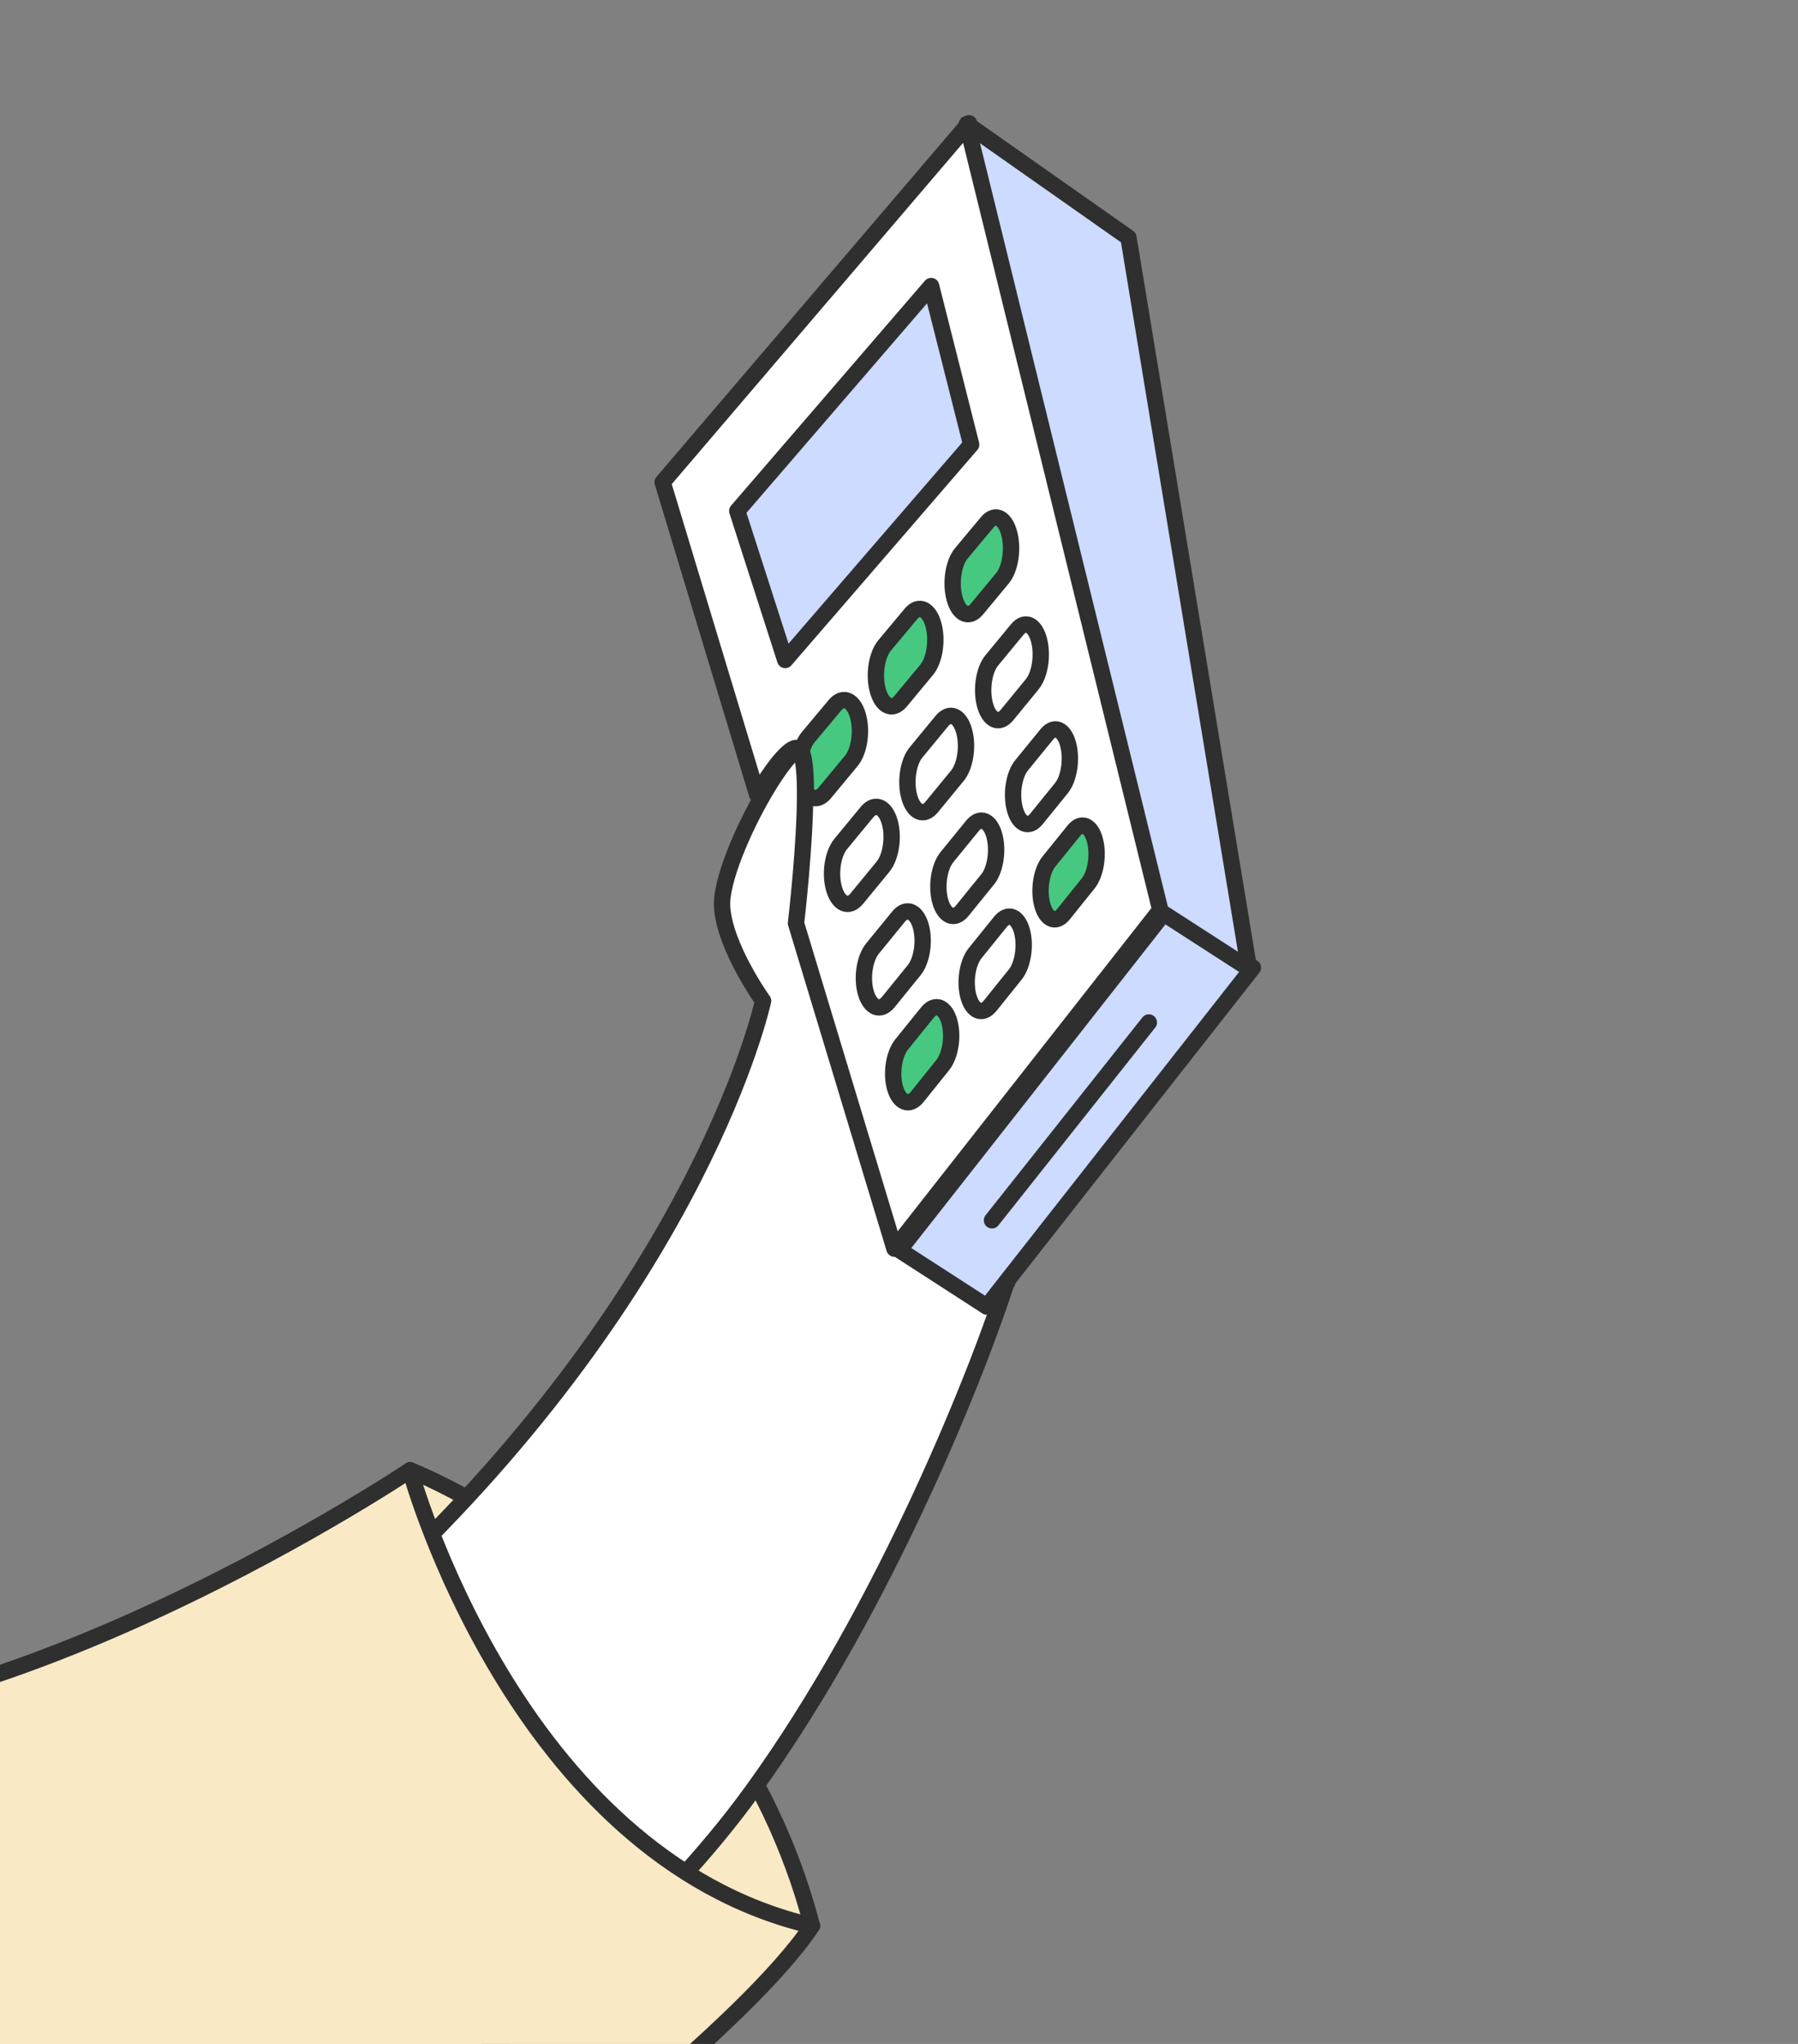 <svg width="110" height="125" viewBox="0 0 110 125" fill="none" xmlns="http://www.w3.org/2000/svg"><rect x="0" y="0" width="110" height="125" fill="#808080" stroke="none"/><g clip-path="url(#a)" stroke="#2F2F2F" stroke-linecap="round" stroke-linejoin="round"><path d="M25.089 89.915s19.248 7.45 24.587 27.861l-14.955-.297-9.032-19.247z" fill="#F9E9C5"/><path d="M49.44 45.906c.194.434.267 1.364.267 2.497.004 3.086-.529 7.692-.553 7.892v.007l5.997 19.815 5.36 3.464 1.187-1.514c-1.634 5.22-7.406 20.054-15.65 31.433-11.782 16.265-32.796 25.894-32.796 25.894l-30.48-21.962s25.61-2.572 40.5-16.536c19.766-18.544 23.412-35.688 23.412-35.688s-2.368-3.298-2.507-5.768c-.084-1.528 1.238-4.665 2.603-6.99.84-1.434 1.698-2.558 2.25-2.8.177-.077.31.018.41.256" fill="#fff" stroke-miterlimit="10"/><path d="M62.144 76.573c-.003.097-.179.75-.518 1.836l-.003.003" stroke-miterlimit="10"/><path d="m59.285 7.54 3.037 12.346 8.77 35.63-13.247 16.869-3.124 3.979-6.022-19.898v-.007c.025-.2.56-4.827.556-7.926 0-1.138-.074-2.071-.268-2.508-.1-.238-.234-.334-.412-.256-.555.243-1.415 1.371-2.259 2.811L40.54 29.49z" fill="#fff" stroke-miterlimit="10"/><path d="M76.651 59.176 61.56 78.392l-.003.004-1.184 1.511-5.352-3.459 3.107-3.954L71.3 55.724z" fill="#CCDBFF" stroke-miterlimit="10"/><path d="m69.038 14.53 7.375 44.707-5.404-3.486-8.806-35.77-3.05-12.395z" fill="#CCDBFF" stroke-miterlimit="10"/><path d="m60.689 74.63 9.596-12.1" stroke-miterlimit="10"/><path d="m45.106 31.248 2.932 9.114L59.415 27.19l-2.45-9.695z" fill="#CCDBFF" stroke-miterlimit="10"/><path d="M52.482 43.752c.138.474.159 1.016.089 1.518-.074.507-.244.967-.493 1.266l-1.62 1.954c-.378.456-.838.414-1.158-.044 0-1.135-.073-2.066-.267-2.5.094-.34.23-.644.413-.861l1.635-1.957c.5-.596 1.126-.318 1.401.624m4.212-2.792-1.597 1.925c-.493.594-1.113.316-1.384-.624-.272-.944-.09-2.194.406-2.788l1.608-1.927c.494-.591 1.109-.302 1.374.643h0c.265.941.083 2.18-.407 2.77m4.636-5.596-1.573 1.896c-.486.586-1.092.3-1.355-.643-.263-.945-.08-2.188.41-2.774l1.584-1.898c.486-.582 1.088-.285 1.344.661.256.943.072 2.176-.41 2.758" fill="#46C880" stroke-miterlimit="10"/><path d="m54.023 53.002-1.6 1.95c-.493.602-1.116.347-1.39-.573-.276-.922-.096-2.161.401-2.764l1.61-1.952c.494-.598 1.113-.332 1.382.592.268.92.087 2.15-.403 2.747m4.553-5.567L57 49.356c-.487.593-1.097.33-1.362-.591-.267-.924-.086-2.158.404-2.751l1.587-1.924c.487-.59 1.092-.315 1.352.61.26.923.078 2.145-.405 2.735m4.576-5.591L61.6 43.737c-.48.584-1.077.312-1.334-.61-.257-.926-.075-2.153.408-2.738l1.563-1.895c.48-.581 1.072-.299 1.324.628.25.924.068 2.14-.409 2.721m-7.226 17.491-1.578 1.946c-.487.6-1.1.36-1.37-.541-.269-.904-.09-2.127.4-2.728l1.59-1.948c.487-.597 1.096-.345 1.36.56.262.902.082 2.114-.402 2.711m4.498-5.556-1.555 1.918c-.48.592-1.08.343-1.341-.56-.261-.905-.08-2.122.403-2.715l1.566-1.92c.48-.588 1.076-.328 1.331.578.254.904.073 2.111-.404 2.7m4.514-5.582-1.533 1.89c-.473.583-1.06.325-1.312-.58-.253-.906-.071-2.117.405-2.701l1.544-1.892c.473-.58 1.056-.312 1.303.596.245.906.063 2.107-.407 2.687" fill="#fff" stroke-miterlimit="10"/><path d="m57.675 65.136-1.559 1.942c-.481.599-1.085.37-1.35-.513-.264-.887-.086-2.094.399-2.694l1.57-1.944c.481-.597 1.081-.358 1.34.53.257.886.078 2.083-.4 2.679" fill="#46C880" stroke-miterlimit="10"/><path d="m62.115 59.592-1.537 1.914c-.475.59-1.066.354-1.322-.532-.256-.888-.076-2.09.401-2.682l1.548-1.916c.474-.587 1.062-.34 1.312.55.249.886.069 2.079-.402 2.666" fill="#fff" stroke-miterlimit="10"/><path d="m66.578 54.022-1.515 1.886c-.467.582-1.047.338-1.294-.55-.247-.89-.067-2.087.404-2.67l1.525-1.888c.468-.579 1.043-.323 1.284.568.242.889.06 2.075-.404 2.654" fill="#46C880" stroke-miterlimit="10"/><path d="M49.68 117.774c-18.192-4.256-24.587-27.86-24.587-27.86s-29.356 19.664-47.907 14.795l17.972 56.069s46.766-31.336 54.522-43.004" fill="#F9E9C5"/></g><defs><clipPath id="a"><path fill="#fff" d="M0 0h110v125H0z"/></clipPath></defs></svg>